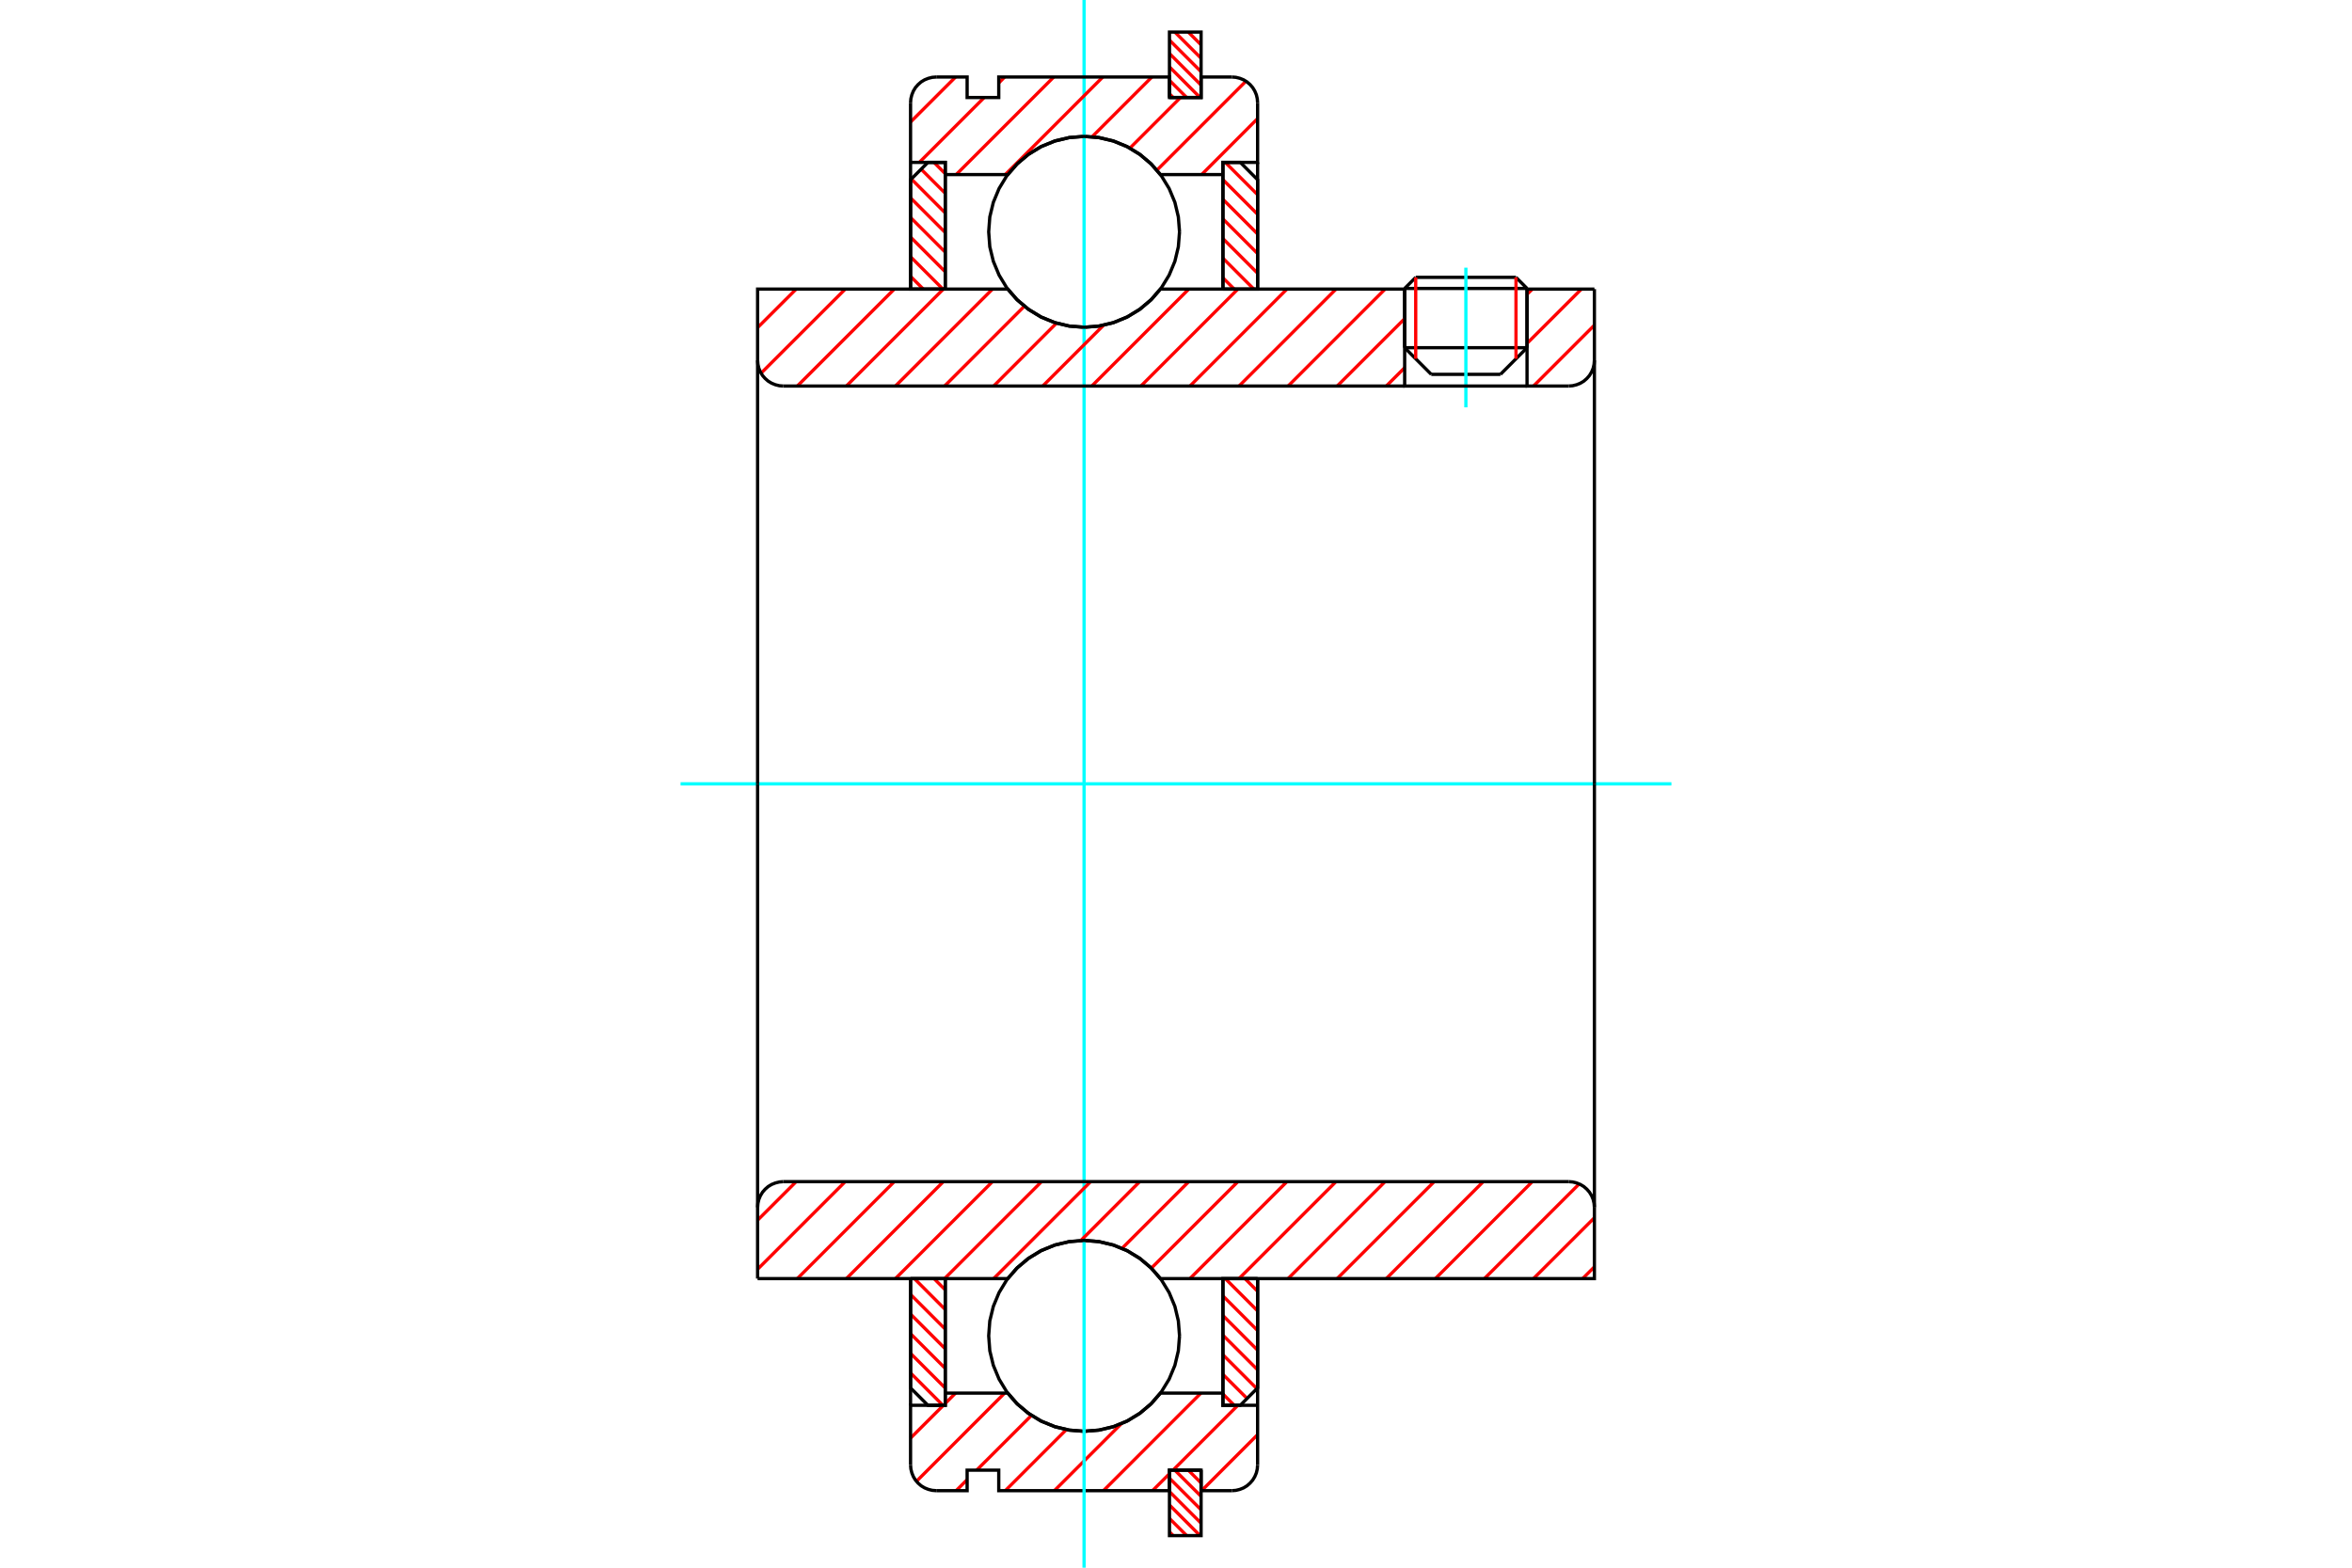 <?xml version="1.0" standalone="no"?>
<!DOCTYPE svg PUBLIC "-//W3C//DTD SVG 1.1//EN"
	"http://www.w3.org/Graphics/SVG/1.1/DTD/svg11.dtd">
<svg xmlns="http://www.w3.org/2000/svg" height="100%" width="100%" viewBox="0 0 36000 24000">
	<rect x="-1800" y="-1200" width="39600" height="26400" style="fill:#FFF"/>
	<g style="fill:none; fill-rule:evenodd" transform="matrix(1 0 0 1 0 0)">
		<g style="fill:none; stroke:#000; stroke-width:50; shape-rendering:geometricPrecision">
			<line x1="23373" y1="4416" x2="21500" y2="4416"/>
			<line x1="21669" y1="4246" x2="23204" y2="4246"/>
			<line x1="21500" y1="5323" x2="23373" y2="5323"/>
			<line x1="22966" y1="5731" x2="21907" y2="5731"/>
			<line x1="21669" y1="4246" x2="21500" y2="4416"/>
			<line x1="23373" y1="4416" x2="23204" y2="4246"/>
			<line x1="22966" y1="5731" x2="23373" y2="5323"/>
			<line x1="21500" y1="5323" x2="21907" y2="5731"/>
			<line x1="21500" y1="4416" x2="21500" y2="5323"/>
			<line x1="23373" y1="5323" x2="23373" y2="4416"/>
		</g>
		<g style="fill:none; stroke:#0FF; stroke-width:50; shape-rendering:geometricPrecision">
			<line x1="22437" y1="6236" x2="22437" y2="4098"/>
		</g>
		<g style="fill:none; stroke:#F00; stroke-width:50; shape-rendering:geometricPrecision">
			<line x1="23204" y1="4246" x2="23204" y2="5492"/>
			<line x1="21669" y1="5492" x2="21669" y2="4246"/>
			<line x1="18188" y1="22507" x2="18384" y2="22703"/>
			<line x1="17982" y1="22507" x2="18384" y2="22908"/>
			<line x1="17900" y1="22630" x2="18384" y2="23114"/>
			<line x1="17900" y1="22835" x2="18384" y2="23319"/>
			<line x1="17900" y1="23040" x2="18368" y2="23509"/>
			<line x1="17900" y1="23246" x2="18163" y2="23509"/>
			<line x1="17900" y1="23451" x2="17957" y2="23509"/>
		</g>
		<g style="fill:none; stroke:#000; stroke-width:50; shape-rendering:geometricPrecision">
			<polyline points="18384,22507 18384,23509 18263,23509 18021,23509 17900,23509 17900,22507 18384,22507"/>
		</g>
		<g style="fill:none; stroke:#0FF; stroke-width:50; shape-rendering:geometricPrecision">
			<line x1="10417" y1="12000" x2="25583" y2="12000"/>
		</g>
		<g style="fill:none; stroke:#F00; stroke-width:50; shape-rendering:geometricPrecision">
			<line x1="18188" y1="491" x2="18384" y2="687"/>
			<line x1="17982" y1="491" x2="18384" y2="892"/>
			<line x1="17900" y1="614" x2="18384" y2="1098"/>
			<line x1="17900" y1="819" x2="18384" y2="1303"/>
			<line x1="17900" y1="1024" x2="18368" y2="1493"/>
			<line x1="17900" y1="1230" x2="18163" y2="1493"/>
			<line x1="17900" y1="1435" x2="17957" y2="1493"/>
		</g>
		<g style="fill:none; stroke:#000; stroke-width:50; shape-rendering:geometricPrecision">
			<polyline points="17900,1493 17900,491 18021,491 18263,491 18384,491 18384,1493 17900,1493"/>
		</g>
		<g style="fill:none; stroke:#F00; stroke-width:50; shape-rendering:geometricPrecision">
			<line x1="13937" y1="21019" x2="14432" y2="21514"/>
			<line x1="13937" y1="20719" x2="14468" y2="21250"/>
			<line x1="13937" y1="20418" x2="14468" y2="20949"/>
			<line x1="13937" y1="20118" x2="14468" y2="20649"/>
			<line x1="13937" y1="19817" x2="14468" y2="20348"/>
			<line x1="13995" y1="19574" x2="14468" y2="20048"/>
			<line x1="14296" y1="19574" x2="14468" y2="19747"/>
		</g>
		<g style="fill:none; stroke:#000; stroke-width:50; shape-rendering:geometricPrecision">
			<polyline points="13937,19574 13937,21248 14203,21514 14468,21514 14468,19574 13937,19574"/>
		</g>
		<g style="fill:none; stroke:#F00; stroke-width:50; shape-rendering:geometricPrecision">
			<line x1="13937" y1="4231" x2="14132" y2="4426"/>
			<line x1="13937" y1="3931" x2="14432" y2="4426"/>
			<line x1="13937" y1="3630" x2="14468" y2="4161"/>
			<line x1="13937" y1="3330" x2="14468" y2="3861"/>
			<line x1="13937" y1="3029" x2="14468" y2="3560"/>
			<line x1="13949" y1="2740" x2="14468" y2="3260"/>
			<line x1="14099" y1="2590" x2="14468" y2="2959"/>
			<line x1="14296" y1="2486" x2="14468" y2="2659"/>
		</g>
		<g style="fill:none; stroke:#000; stroke-width:50; shape-rendering:geometricPrecision">
			<polyline points="14468,4426 14468,2486 14203,2486 13937,2752 13937,4426 14468,4426"/>
		</g>
		<g style="fill:none; stroke:#F00; stroke-width:50; shape-rendering:geometricPrecision">
			<line x1="19055" y1="19574" x2="19249" y2="19769"/>
			<line x1="18754" y1="19574" x2="19249" y2="20069"/>
			<line x1="18718" y1="19839" x2="19249" y2="20370"/>
			<line x1="18718" y1="20139" x2="19249" y2="20670"/>
			<line x1="18718" y1="20440" x2="19249" y2="20971"/>
			<line x1="18718" y1="20740" x2="19238" y2="21260"/>
			<line x1="18718" y1="21041" x2="19088" y2="21410"/>
			<line x1="18718" y1="21341" x2="18891" y2="21514"/>
		</g>
		<g style="fill:none; stroke:#000; stroke-width:50; shape-rendering:geometricPrecision">
			<polyline points="19249,19574 19249,21248 18984,21514 18718,21514 18718,19574 19249,19574"/>
		</g>
		<g style="fill:none; stroke:#F00; stroke-width:50; shape-rendering:geometricPrecision">
			<line x1="18754" y1="2486" x2="19249" y2="2981"/>
			<line x1="18718" y1="2750" x2="19249" y2="3281"/>
			<line x1="18718" y1="3051" x2="19249" y2="3582"/>
			<line x1="18718" y1="3351" x2="19249" y2="3882"/>
			<line x1="18718" y1="3652" x2="19249" y2="4183"/>
			<line x1="18718" y1="3952" x2="19191" y2="4426"/>
			<line x1="18718" y1="4253" x2="18891" y2="4426"/>
		</g>
		<g style="fill:none; stroke:#000; stroke-width:50; shape-rendering:geometricPrecision">
			<polyline points="18718,4426 18718,2486 18984,2486 19249,2752 19249,4426 18718,4426"/>
			<polyline points="18054,3549 18036,3321 17983,3098 17895,2886 17775,2690 17626,2516 17452,2367 17256,2247 17045,2160 16822,2106 16593,2088 16365,2106 16142,2160 15930,2247 15735,2367 15560,2516 15411,2690 15292,2886 15204,3098 15150,3321 15133,3549 15150,3778 15204,4000 15292,4212 15411,4408 15560,4582 15735,4731 15930,4851 16142,4938 16365,4992 16593,5010 16822,4992 17045,4938 17256,4851 17452,4731 17626,4582 17775,4408 17895,4212 17983,4000 18036,3778 18054,3549"/>
			<polyline points="18054,20451 18036,20222 17983,20000 17895,19788 17775,19592 17626,19418 17452,19269 17256,19149 17045,19062 16822,19008 16593,18990 16365,19008 16142,19062 15930,19149 15735,19269 15560,19418 15411,19592 15292,19788 15204,20000 15150,20222 15133,20451 15150,20679 15204,20902 15292,21114 15411,21310 15560,21484 15735,21633 15930,21753 16142,21840 16365,21894 16593,21912 16822,21894 17045,21840 17256,21753 17452,21633 17626,21484 17775,21310 17895,21114 17983,20902 18036,20679 18054,20451"/>
		</g>
		<g style="fill:none; stroke:#F00; stroke-width:50; shape-rendering:geometricPrecision">
			<line x1="19249" y1="21963" x2="18392" y2="22821"/>
			<line x1="18947" y1="21514" x2="17954" y2="22507"/>
			<line x1="17900" y1="22561" x2="17640" y2="22821"/>
			<line x1="18382" y1="21327" x2="16889" y2="22821"/>
			<line x1="17163" y1="21796" x2="16138" y2="22821"/>
			<line x1="16322" y1="21886" x2="15387" y2="22821"/>
			<line x1="15788" y1="21669" x2="14949" y2="22507"/>
			<line x1="14803" y1="22653" x2="14635" y2="22821"/>
			<line x1="15377" y1="21327" x2="14027" y2="22678"/>
			<line x1="14626" y1="21327" x2="14468" y2="21485"/>
			<line x1="14440" y1="21514" x2="13937" y2="22016"/>
		</g>
		<g style="fill:none; stroke:#000; stroke-width:50; shape-rendering:geometricPrecision">
			<polyline points="19249,19574 19249,21514 19249,22427"/>
			<polyline points="18856,22821 18918,22816 18978,22801 19035,22778 19087,22746 19134,22705 19174,22659 19206,22606 19230,22549 19244,22489 19249,22427"/>
			<polyline points="18856,22821 18384,22821 18384,22507 17900,22507 17900,22821 15287,22821 15287,22507 14803,22507 14803,22821 14331,22821"/>
			<polyline points="13937,22427 13942,22489 13957,22549 13980,22606 14012,22659 14052,22705 14099,22746 14152,22778 14209,22801 14269,22816 14331,22821"/>
			<polyline points="13937,22427 13937,21514 14468,21514 14468,21327 14468,19574"/>
			<polyline points="14468,21327 15425,21327 15574,21497 15747,21641 15940,21758 16149,21843 16368,21894 16593,21912 16818,21894 17038,21843 17247,21758 17440,21641 17613,21497 17762,21327 18718,21327 18718,19574"/>
			<polyline points="18718,21327 18718,21514 19249,21514"/>
			<line x1="13937" y1="21514" x2="13937" y2="19574"/>
		</g>
		<g style="fill:none; stroke:#0FF; stroke-width:50; shape-rendering:geometricPrecision">
			<line x1="16593" y1="24000" x2="16593" y2="0"/>
		</g>
		<g style="fill:none; stroke:#F00; stroke-width:50; shape-rendering:geometricPrecision">
			<line x1="19249" y1="1815" x2="18392" y2="2673"/>
			<line x1="19070" y1="1243" x2="17708" y2="2605"/>
			<line x1="18069" y1="1493" x2="17294" y2="2268"/>
			<line x1="17631" y1="1179" x2="16716" y2="2094"/>
			<line x1="16880" y1="1179" x2="15387" y2="2673"/>
			<line x1="16129" y1="1179" x2="14635" y2="2673"/>
			<line x1="15377" y1="1179" x2="15287" y2="1270"/>
			<line x1="15064" y1="1493" x2="14071" y2="2486"/>
			<line x1="14626" y1="1179" x2="13937" y2="1868"/>
		</g>
		<g style="fill:none; stroke:#000; stroke-width:50; shape-rendering:geometricPrecision">
			<polyline points="13937,4426 13937,2486 13937,1573"/>
			<polyline points="14331,1179 14269,1184 14209,1199 14152,1222 14099,1254 14052,1295 14012,1341 13980,1394 13957,1451 13942,1511 13937,1573"/>
			<polyline points="14331,1179 14803,1179 14803,1493 15287,1493 15287,1179 17900,1179 17900,1493 18384,1493 18384,1179 18856,1179"/>
			<polyline points="19249,1573 19244,1511 19230,1451 19206,1394 19174,1341 19134,1295 19087,1254 19035,1222 18978,1199 18918,1184 18856,1179"/>
			<polyline points="19249,1573 19249,2486 18718,2486 18718,2673 18718,4426"/>
			<polyline points="18718,2673 17762,2673 17613,2503 17440,2359 17247,2242 17038,2157 16818,2106 16593,2088 16368,2106 16149,2157 15940,2242 15747,2359 15574,2503 15425,2673 14468,2673 14468,4426"/>
			<polyline points="14468,2673 14468,2486 13937,2486"/>
			<line x1="19249" y1="2486" x2="19249" y2="4426"/>
		</g>
		<g style="fill:none; stroke:#F00; stroke-width:50; shape-rendering:geometricPrecision">
			<line x1="24404" y1="19394" x2="24224" y2="19574"/>
			<line x1="24404" y1="18643" x2="23472" y2="19574"/>
			<line x1="24171" y1="18125" x2="22721" y2="19574"/>
			<line x1="23454" y1="18090" x2="21970" y2="19574"/>
			<line x1="22703" y1="18090" x2="21219" y2="19574"/>
			<line x1="21952" y1="18090" x2="20467" y2="19574"/>
			<line x1="21200" y1="18090" x2="19716" y2="19574"/>
			<line x1="20449" y1="18090" x2="18965" y2="19574"/>
			<line x1="19698" y1="18090" x2="18214" y2="19574"/>
			<line x1="18947" y1="18090" x2="17622" y2="19415"/>
			<line x1="18195" y1="18090" x2="17174" y2="19111"/>
			<line x1="17444" y1="18090" x2="16543" y2="18992"/>
			<line x1="16693" y1="18090" x2="15209" y2="19574"/>
			<line x1="15942" y1="18090" x2="14458" y2="19574"/>
			<line x1="15191" y1="18090" x2="13706" y2="19574"/>
			<line x1="14439" y1="18090" x2="12955" y2="19574"/>
			<line x1="13688" y1="18090" x2="12204" y2="19574"/>
			<line x1="12937" y1="18090" x2="11596" y2="19431"/>
			<line x1="12186" y1="18090" x2="11596" y2="18680"/>
		</g>
		<g style="fill:none; stroke:#000; stroke-width:50; shape-rendering:geometricPrecision">
			<line x1="11596" y1="12000" x2="11596" y2="19574"/>
			<polyline points="11989,18090 11928,18095 11868,18110 11811,18133 11758,18165 11711,18206 11671,18252 11639,18305 11615,18362 11601,18422 11596,18484"/>
			<line x1="11989" y1="18090" x2="24011" y2="18090"/>
			<polyline points="24404,18484 24399,18422 24385,18362 24361,18305 24329,18252 24289,18206 24242,18165 24189,18133 24132,18110 24072,18095 24011,18090"/>
			<polyline points="24404,18484 24404,19574 23873,19574 17762,19574 17613,19405 17440,19261 17247,19144 17038,19059 16818,19008 16593,18990 16368,19008 16149,19059 15940,19144 15747,19261 15574,19405 15425,19574 12127,19574 11596,19574"/>
			<line x1="24404" y1="12000" x2="24404" y2="18484"/>
		</g>
		<g style="fill:none; stroke:#F00; stroke-width:50; shape-rendering:geometricPrecision">
			<line x1="24404" y1="4978" x2="23472" y2="5910"/>
			<line x1="24205" y1="4426" x2="23373" y2="5257"/>
			<line x1="23454" y1="4426" x2="23373" y2="4506"/>
			<line x1="21500" y1="5629" x2="21219" y2="5910"/>
			<line x1="21500" y1="4878" x2="20467" y2="5910"/>
			<line x1="21200" y1="4426" x2="19716" y2="5910"/>
			<line x1="20449" y1="4426" x2="18965" y2="5910"/>
			<line x1="19698" y1="4426" x2="18214" y2="5910"/>
			<line x1="18947" y1="4426" x2="17463" y2="5910"/>
			<line x1="18195" y1="4426" x2="16711" y2="5910"/>
			<line x1="16891" y1="4979" x2="15960" y2="5910"/>
			<line x1="16171" y1="4947" x2="15209" y2="5910"/>
			<line x1="15679" y1="4688" x2="14458" y2="5910"/>
			<line x1="15191" y1="4426" x2="13706" y2="5910"/>
			<line x1="14439" y1="4426" x2="12955" y2="5910"/>
			<line x1="13688" y1="4426" x2="12204" y2="5910"/>
			<line x1="12937" y1="4426" x2="11649" y2="5713"/>
			<line x1="12186" y1="4426" x2="11596" y2="5015"/>
		</g>
		<g style="fill:none; stroke:#000; stroke-width:50; shape-rendering:geometricPrecision">
			<line x1="24404" y1="12000" x2="24404" y2="4426"/>
			<polyline points="24011,5910 24072,5905 24132,5890 24189,5867 24242,5835 24289,5794 24329,5748 24361,5695 24385,5638 24399,5578 24404,5516"/>
			<polyline points="24011,5910 23373,5910 23373,4426"/>
			<polyline points="23373,5910 21500,5910 21500,4426"/>
			<line x1="21500" y1="5910" x2="11989" y2="5910"/>
			<polyline points="11596,5516 11601,5578 11615,5638 11639,5695 11671,5748 11711,5794 11758,5835 11811,5867 11868,5890 11928,5905 11989,5910"/>
			<polyline points="11596,5516 11596,4426 12127,4426 15425,4426 15574,4595 15747,4739 15940,4856 16149,4941 16368,4992 16593,5010 16818,4992 17038,4941 17247,4856 17440,4739 17613,4595 17762,4426 21500,4426"/>
			<line x1="23373" y1="4426" x2="24404" y2="4426"/>
			<line x1="11596" y1="12000" x2="11596" y2="5516"/>
		</g>
	</g>
</svg>
